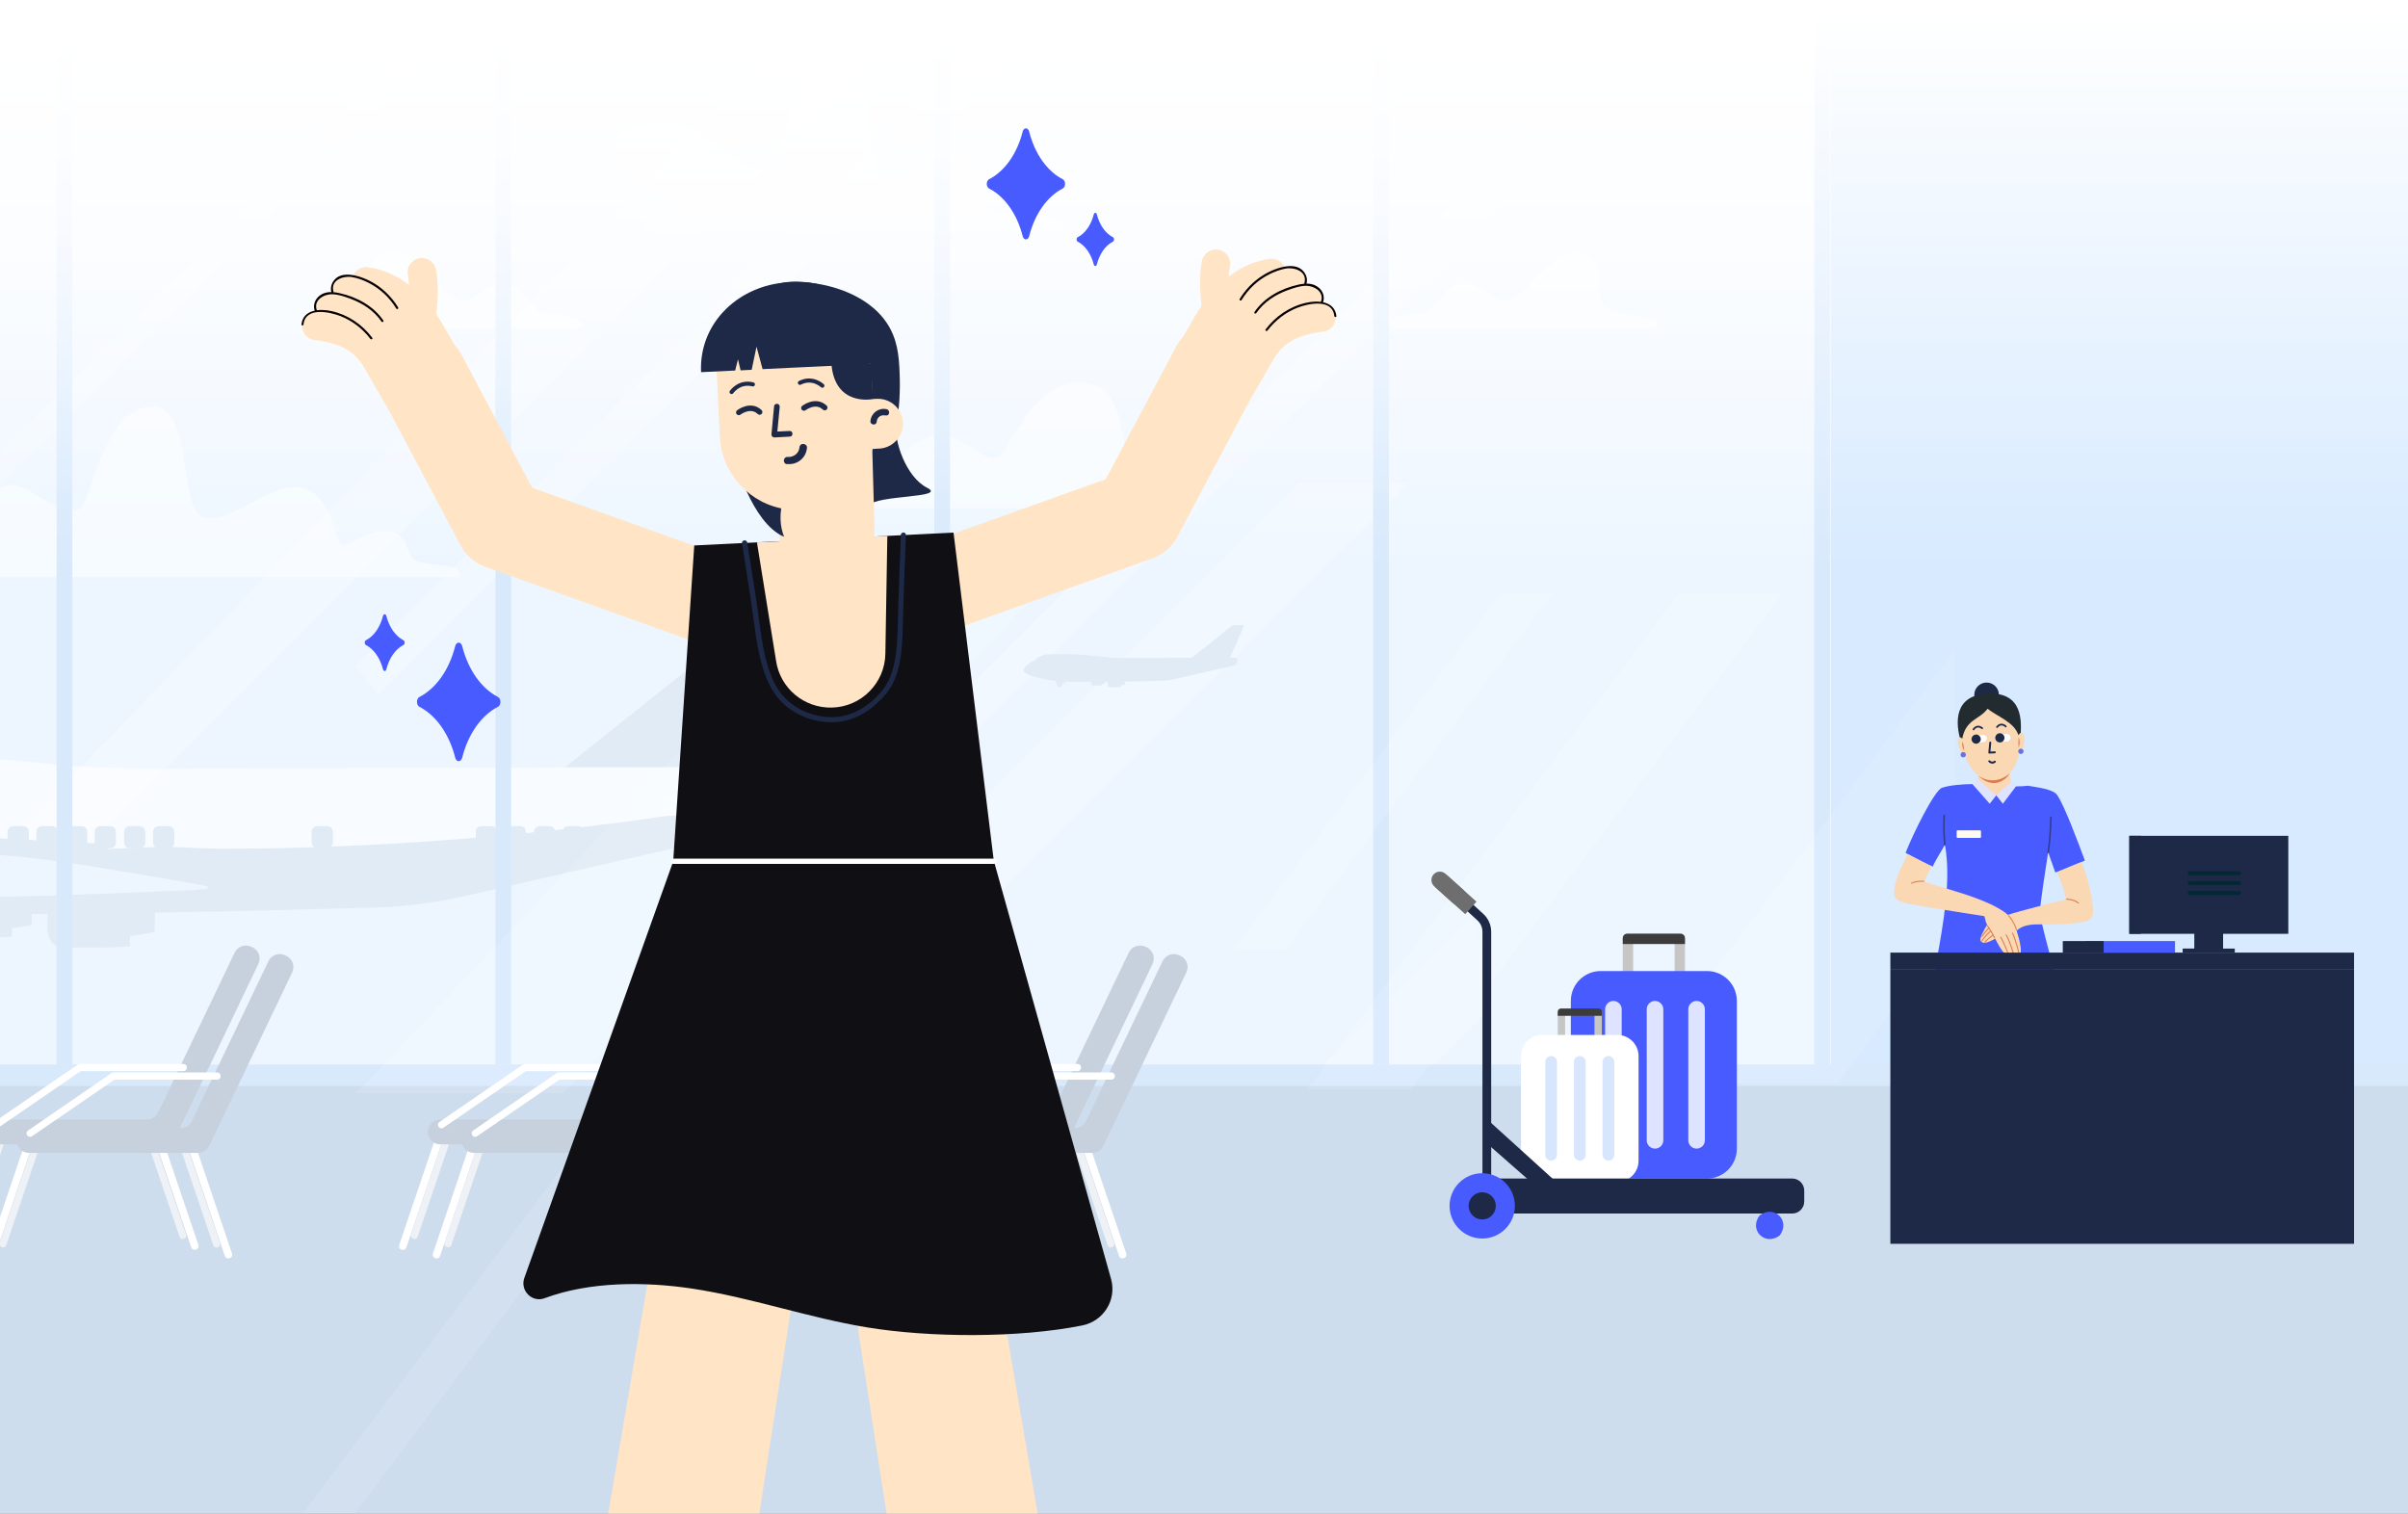 <svg width="342" height="215" viewBox="0 0 342 215" fill="none" xmlns="http://www.w3.org/2000/svg">
<rect x="0" y="0" width="342" height="215" fill="#333333" stroke="none"/>
<g clip-path="url(#clip0_3251_24150)">
<rect width="342" height="225" fill="white"/>
<mask id="mask0_3251_24150" style="mask-type:luminance" maskUnits="userSpaceOnUse" x="-13" y="2" width="368" height="225">
<path d="M354.719 2.18H-12.721V226.78H354.719V2.18Z" fill="white"/>
</mask>
<g mask="url(#mask0_3251_24150)">
<g opacity="0.3">
<mask id="mask1_3251_24150" style="mask-type:luminance" maskUnits="userSpaceOnUse" x="-16" y="-13" width="377" height="505">
<path d="M360.229 -12.34H-15.721V491.08H360.229V-12.34Z" fill="white"/>
</mask>
<g mask="url(#mask1_3251_24150)">
<path d="M354.719 -12.34H-15.721V152.34H354.719V-12.34Z" fill="#C4E0FF"/>
<path d="M354.719 -12.34H260.039V152.34H354.719V-12.34Z" fill="#78B8FF"/>
<g opacity="0.2">
<path d="M144.599 -11.96L-16.441 149.08V137.93L127.909 -11.52L144.599 -11.96Z" fill="white"/>
<path d="M211.939 142.95L174.279 180.61H158.679L208.929 130.36C210.379 134.39 211.399 138.6 211.939 142.95Z" fill="white"/>
<path d="M200.299 68.44L110.739 158C107.899 157.78 105.029 157.78 102.149 158C100.189 158.16 98.209 158.23 96.209 158.23C95.779 158.23 95.349 158.23 94.919 158.22L184.699 68.44H200.299Z" fill="white"/>
<path d="M163.869 -11.52L53.749 98.6C52.599 97.29 51.519 95.94 50.489 94.56L156.569 -11.52H163.869Z" fill="white"/>
<path d="M219.789 22.69L132.529 109.95H125.229L216.359 18.81C217.559 20.06 218.699 21.35 219.789 22.68V22.69Z" fill="white"/>
<path d="M75.579 -6.63L-52.311 121.26C-53.151 120.54 -53.981 119.82 -54.801 119.09L70.909 -6.62H75.569L75.579 -6.63Z" fill="white"/>
</g>
<g opacity="0.5">
<path d="M149.049 33.03H93.599C90.069 33.03 91.079 30.89 93.599 30.89C96.119 30.89 98.139 30.26 96.999 28.87C95.869 27.48 86.409 26.6 86.789 21.94C87.169 17.28 95.109 16.14 99.389 19.04C103.669 21.94 106.569 24.58 109.219 23.83C111.869 23.07 110.859 16.65 113.879 12.87C116.899 9.09 122.699 9.85 123.209 15.89C123.709 21.94 124.339 25.34 126.359 25.47C128.379 25.6 133.759 20.19 137.319 21.79C141.389 23.62 138.739 27.29 139.749 29.09C140.839 31.05 148.369 30.42 150.139 31.26C151.899 32.1 151.649 33.02 149.049 33.02V33.03Z" fill="white"/>
<path d="M45.039 46.7H81.589C83.859 46.7 82.679 44.77 78.729 44.68C74.779 44.6 75.789 41.74 72.679 40.56C69.569 39.38 67.599 42.87 65.789 42.74C62.339 42.5 59.069 34.76 54.869 35.85C50.669 36.94 53.439 42.19 51.509 43.62C50.289 44.52 46.299 45.06 45.419 45.15C43.609 45.34 43.399 46.68 45.039 46.68V46.7Z" fill="white"/>
<path d="M234.409 46.7H197.859C195.589 46.7 196.769 44.77 200.719 44.68C204.669 44.6 203.659 41.74 206.769 40.56C209.879 39.38 211.849 42.87 213.659 42.74C217.109 42.5 220.379 34.76 224.579 35.85C228.779 36.94 226.009 42.19 227.939 43.62C229.159 44.52 233.149 45.06 234.029 45.15C235.839 45.34 236.049 46.68 234.409 46.68V46.7Z" fill="white"/>
<path d="M166.569 72.22H122.059C118.029 72.22 120.839 70.25 123.699 69.74C127.229 69.11 126.949 63.72 131.509 62.24C136.169 60.73 138.949 65.08 141.209 65.08C143.469 65.08 145.749 54.37 153.429 54.37C161.109 54.37 158.889 66.64 160.989 68.61C163.049 70.54 165.379 70.31 166.559 70.69C167.739 71.07 168.159 72.22 166.559 72.22H166.569Z" fill="white"/>
<path d="M64.859 81.95H-5.111C-12.441 81.95 -9.851 78.97 -5.111 79.28C-0.371 79.59 -4.271 71.87 0.159 69.27C3.399 67.37 7.549 73.39 11.079 72.4C12.989 71.87 14.349 58.62 21.109 57.77C27.869 56.91 24.979 72.75 29.109 73.55C33.159 74.34 38.679 68.16 43.029 69.31C47.379 70.46 47.499 76.99 48.529 77.39C49.559 77.79 52.139 75.1 55.119 75.44C58.099 75.78 57.809 79.16 59.129 79.68C60.449 80.2 63.599 80.31 64.399 80.6C65.199 80.89 65.779 81.96 64.859 81.96V81.95Z" fill="white"/>
</g>
<path d="M175.729 94C175.729 94 175.729 93.94 175.739 93.91C175.799 93.59 175.649 93.42 175.299 93.41H174.709L176.719 88.8H175.069L169.269 93.43H168.449L159.279 93.46L157.819 93.4C154.649 93.08 152.629 92.91 151.769 92.91C150.949 92.91 150.029 92.92 148.989 92.94C148.399 92.94 147.899 93.09 147.479 93.38C147.319 93.49 147.179 93.62 147.039 93.77C146.909 93.83 146.789 93.89 146.679 93.94C146.019 94.27 145.609 94.6 145.459 94.93C145.409 95.02 145.379 95.11 145.379 95.2C145.359 95.66 146.509 96.11 148.829 96.55C148.969 96.57 149.119 96.6 149.269 96.63C149.489 96.66 149.729 96.69 149.989 96.72V97.1H150.149C150.149 97.1 150.129 97.17 150.129 97.21C150.129 97.32 150.169 97.41 150.239 97.49C150.309 97.56 150.399 97.6 150.509 97.6C150.599 97.6 150.689 97.56 150.769 97.49C150.829 97.41 150.869 97.32 150.869 97.21C150.869 97.17 150.869 97.14 150.859 97.1H151.239V96.82C151.299 96.82 151.369 96.82 151.439 96.83C151.619 96.83 151.799 96.84 151.989 96.84H152.279C153.169 96.84 154.059 96.85 154.949 96.85V97.01C154.949 97.11 154.979 97.2 155.039 97.28C155.099 97.36 155.199 97.39 155.359 97.38H155.979C156.119 97.38 156.289 97.38 156.469 97.37V97.17C156.519 97.17 156.569 97.17 156.609 97.16C156.649 97.16 156.679 97.15 156.719 97.15C156.789 97.13 156.859 97.11 156.929 97.11V96.85H157.289V97.16C157.289 97.29 157.319 97.4 157.389 97.5C157.459 97.59 157.599 97.63 157.799 97.62H158.579C158.759 97.62 158.969 97.62 159.199 97.6V97.36C159.259 97.36 159.309 97.35 159.359 97.34C159.399 97.33 159.449 97.32 159.489 97.32C159.599 97.3 159.689 97.28 159.769 97.27V96.82C161.359 96.8 162.939 96.76 164.519 96.71C165.359 96.71 166.199 96.61 167.059 96.41L175.229 94.54C175.499 94.48 175.669 94.3 175.729 94.03V94Z" fill="#9ABCDE"/>
<path d="M115.839 80.57L80.229 108.99L110.019 108.96H113.669L125.939 80.57H115.839ZM-66.261 119.78C-66.411 122.6 -59.351 125.37 -45.061 128.11C-44.201 128.24 -43.321 128.4 -42.411 128.57C-38.811 129.08 -34.401 129.47 -29.171 129.74C-28.051 129.8 -26.931 129.83 -25.801 129.83H-24.061C0.919 130.02 25.979 129.73 51.129 128.95C56.249 128.95 61.439 128.34 66.709 127.12L116.809 115.65C118.459 115.25 119.499 114.21 119.919 112.54C117.539 112.81 114.959 113.14 112.159 113.54L111.869 114.42C105.939 114.99 100.019 115.5 94.119 115.96C92.479 116.21 90.769 116.45 88.979 116.7C69.119 119.27 49.859 120.55 31.199 120.55C30.379 120.55 27.819 120.45 23.519 120.26C20.779 120.35 18.029 120.46 15.269 120.57C15.099 120.28 15.329 120.07 15.949 119.91C11.709 119.68 6.589 119.42 0.599 119.11C-6.741 118.71 -13.461 118.41 -19.541 118.2C-28.821 117.84 -36.641 117.66 -42.991 117.66C-44.911 117.66 -50.421 117.76 -59.511 117.97C-61.831 118.05 -63.931 118.1 -65.821 118.14C-66.111 118.67 -66.261 119.21 -66.281 119.77L-66.261 119.78Z" fill="#9ABCDE"/>
<path opacity="0.62" d="M-49.511 112.13C-49.021 111.83 -48.771 111.24 -48.771 110.36C-48.771 109.48 -49.301 108.93 -50.371 108.82C-50.901 108.74 -51.901 108.7 -53.371 108.68C-50.801 106.93 -47.711 106.03 -44.101 105.97C-37.751 105.86 -32.071 105.81 -27.071 105.83C-21.821 105.87 -9.451 106.86 10.049 108.8L18.949 109.2L75.219 109.06L80.209 109L109.999 108.97H113.649L117.269 108.91C119.399 109.01 120.299 110.03 119.979 111.99C119.939 112.18 119.909 112.36 119.889 112.53C117.509 112.8 114.929 113.13 112.129 113.53L111.839 114.41C105.909 114.98 99.989 115.49 94.089 115.95C92.449 116.2 90.739 116.44 88.949 116.69C69.089 119.26 49.829 120.54 31.169 120.54C30.349 120.54 27.789 120.44 23.489 120.25C20.749 120.34 17.999 120.45 15.239 120.56C15.069 120.27 15.299 120.06 15.919 119.9C11.679 119.67 6.559 119.41 0.569 119.1C-6.771 118.7 -13.491 118.4 -19.571 118.19C-28.851 117.83 -36.671 117.65 -43.021 117.65C-44.941 117.65 -50.451 117.75 -59.541 117.96C-61.861 118.04 -63.961 118.09 -65.851 118.13C-64.921 116.13 -62.431 114.13 -58.371 112.11C-57.021 112.17 -55.291 112.24 -53.181 112.34C-51.051 112.38 -49.841 112.3 -49.561 112.11L-49.511 112.13Z" fill="white"/>
<path d="M18.459 126.79C17.249 126.85 16.069 126.9 14.909 126.93H14.689C11.909 127.05 9.389 127.15 7.109 127.21H6.799C6.769 128.41 6.759 129.37 6.759 130.11C6.729 131.06 6.719 131.6 6.719 131.72C6.719 132.52 6.939 133.22 7.379 133.84C7.819 134.42 8.649 134.67 9.859 134.58H12.479C13.249 134.58 13.969 134.58 14.649 134.58C15.739 134.58 17.009 134.53 18.459 134.44V132.97C18.809 132.91 19.139 132.86 19.439 132.83C19.709 132.77 19.969 132.72 20.239 132.69C20.889 132.6 21.469 132.49 21.969 132.37L22.009 129.15C21.059 128.9 19.879 128.57 18.459 128.14V126.8M-1.311 127.39H-1.841C-4.851 127.39 -6.771 127.3 -7.601 127.11C-7.631 128.06 -7.641 128.84 -7.641 129.46C-7.641 130.29 -7.641 130.75 -7.641 130.84V130.89C-7.641 131.5 -7.461 132.06 -7.111 132.55C-6.751 133.01 -6.111 133.21 -5.161 133.15H-3.031C-2.441 133.15 -1.881 133.15 -1.351 133.15C-0.461 133.15 0.559 133.12 1.709 133.06V131.82C2.009 131.79 2.289 131.76 2.549 131.73C2.759 131.7 2.959 131.67 3.169 131.64C3.639 131.55 4.089 131.47 4.499 131.41L4.539 128.79C3.799 128.61 2.859 128.35 1.699 128.01V127.37C0.609 127.37 -0.401 127.39 -1.311 127.42V127.39Z" fill="#9ABCDE"/>
<path d="M27.729 125.55C31.219 126.1 29.919 126.44 23.829 126.56C21.969 126.65 20.179 126.73 18.469 126.79C17.259 126.85 16.079 126.9 14.919 126.93H14.699C11.919 127.05 9.399 127.15 7.119 127.21H6.809C5.009 127.27 3.379 127.32 1.929 127.35H1.709C0.619 127.35 -0.391 127.37 -1.301 127.4H-1.831C-4.841 127.4 -6.761 127.31 -7.591 127.12H-7.631C-9.911 126.63 -11.041 125.88 -11.041 124.86C-11.041 123.97 -10.541 123.22 -9.531 122.6C-9.211 122.39 -8.821 122.2 -8.381 122.05C-6.751 121.44 -4.461 121.21 -1.511 121.36C1.469 121.51 5.139 121.9 9.479 122.51C13.559 123.12 19.099 124.04 26.099 125.27C26.629 125.36 27.179 125.45 27.739 125.55H27.729Z" fill="#C4E0FF"/>
<path d="M99.939 115.14C99.699 115.14 99.479 115.16 99.279 115.19C96.709 115.22 95.139 115.14 94.579 114.96C93.989 114.78 93.809 114.39 94.049 113.81C94.169 113.53 94.389 113.33 94.709 113.21C95.089 113.03 95.639 112.96 96.349 113.03C97.029 113.09 97.999 113.15 99.279 113.21C100.399 113.24 101.759 113.3 103.359 113.39C104.509 113.42 105.589 113.47 106.599 113.53C108.609 113.62 110.379 113.68 111.919 113.71C112.299 113.74 112.639 113.76 112.939 113.76C114.569 113.85 115.419 114.01 115.509 114.22C115.659 114.5 114.489 114.68 112.009 114.77C109.529 114.83 107.739 114.89 106.649 114.95C104.259 115.04 102.019 115.1 99.959 115.13L99.939 115.14Z" fill="#E6FDFF"/>
<path d="M99.669 115.83C99.989 116.05 100.689 116.12 101.749 116.06C102.809 116.03 103.759 115.98 104.589 115.92L105.829 115.83C106.359 115.71 106.629 115.42 106.629 114.96C104.239 115.05 101.999 115.11 99.939 115.14C99.699 115.14 99.479 115.16 99.279 115.19C99.309 115.47 99.439 115.68 99.679 115.83M99.269 113.21C100.389 113.24 101.749 113.3 103.349 113.39C104.499 113.42 105.579 113.47 106.589 113.53L106.629 113.12C106.629 112.6 106.359 112.28 105.829 112.15L104.589 112.1C103.759 112.04 102.819 111.98 101.749 111.92C100.689 111.89 99.989 111.97 99.669 112.15C99.349 112.37 99.209 112.72 99.269 113.21Z" fill="#9ABCDE"/>
<path d="M-44.351 115.56V120.95H-40.631V115.56H-44.351ZM18.549 117.35C17.929 117.35 17.619 117.66 17.619 118.27V119.56C17.619 120.17 17.929 120.48 18.549 120.48H19.749C20.339 120.48 20.639 120.17 20.639 119.56V118.27C20.639 117.66 20.339 117.35 19.749 117.35H18.549ZM14.339 117.35C13.749 117.35 13.449 117.66 13.449 118.27V119.56C13.449 120.17 13.749 120.48 14.339 120.48H15.579C16.169 120.48 16.469 120.17 16.469 119.56V118.27C16.469 117.66 16.169 117.35 15.579 117.35H14.339ZM6.099 117.35C5.479 117.35 5.169 117.66 5.169 118.27V119.56C5.169 120.17 5.479 120.48 6.099 120.48H7.299C7.889 120.48 8.189 120.17 8.189 119.56V118.27C8.189 117.66 7.889 117.35 7.299 117.35H6.099ZM10.259 117.35C9.669 117.35 9.369 117.66 9.369 118.27V119.56C9.369 120.17 9.669 120.48 10.259 120.48H11.499C12.089 120.48 12.389 120.17 12.389 119.56V118.27C12.389 117.66 12.089 117.35 11.499 117.35H10.259ZM-2.191 117.35C-2.781 117.35 -3.081 117.66 -3.081 118.27V119.56C-3.081 120.17 -2.781 120.48 -2.191 120.48H-0.951C-0.361 120.48 -0.061 120.17 -0.061 119.56V118.27C-0.061 117.66 -0.361 117.35 -0.951 117.35H-2.191ZM1.969 117.35C1.379 117.35 1.079 117.66 1.079 118.27V119.56C1.079 120.17 1.379 120.48 1.969 120.48H3.209C3.799 120.48 4.099 120.17 4.099 119.56V118.27C4.099 117.66 3.799 117.35 3.209 117.35H1.969ZM-6.271 117.35C-6.861 117.35 -7.161 117.66 -7.161 118.27V119.56C-7.161 120.17 -6.861 120.48 -6.271 120.48H-5.031C-4.441 120.48 -4.141 120.17 -4.141 119.56V118.27C-4.141 117.66 -4.441 117.35 -5.031 117.35H-6.271ZM46.389 117.35H45.149C44.559 117.35 44.259 117.66 44.259 118.27V119.56C44.259 120.17 44.559 120.48 45.149 120.48H46.389C46.979 120.48 47.279 120.17 47.279 119.56V118.27C47.279 117.66 46.979 117.35 46.389 117.35ZM23.829 117.35H22.629C22.039 117.35 21.739 117.66 21.739 118.27V119.56C21.739 120.17 22.039 120.48 22.629 120.48H23.829C24.449 120.48 24.759 120.17 24.759 119.56V118.27C24.759 117.66 24.449 117.35 23.829 117.35ZM80.829 117.35C80.209 117.35 79.899 117.66 79.899 118.27V119.56C79.899 120.17 80.209 120.48 80.829 120.48H82.029C82.619 120.48 82.919 120.17 82.919 119.56V118.27C82.919 117.66 82.619 117.35 82.029 117.35H80.829ZM75.819 119.56C75.819 120.17 76.119 120.48 76.709 120.48H77.949C78.539 120.48 78.839 120.17 78.839 119.56V118.27C78.839 117.66 78.539 117.35 77.949 117.35H76.709C76.119 117.35 75.819 117.66 75.819 118.27V119.56ZM68.459 117.35C67.869 117.35 67.569 117.66 67.569 118.27V119.56C67.569 120.17 67.869 120.48 68.459 120.48H69.699C70.289 120.48 70.589 120.17 70.589 119.56V118.27C70.589 117.66 70.289 117.35 69.699 117.35H68.459ZM71.659 118.27V119.56C71.659 120.17 71.959 120.48 72.549 120.48H73.789C74.379 120.48 74.679 120.17 74.679 119.56V118.27C74.679 117.66 74.379 117.35 73.789 117.35H72.549C71.959 117.35 71.659 117.66 71.659 118.27Z" fill="#9ABCDE"/>
<path d="M354.719 151.2H-15.721V491.07H354.719V151.2Z" fill="#7BB5F6"/>
<path opacity="0.5" d="M389.509 154.26H-15.721V491.66H389.509V154.26Z" fill="#3F648E"/>
<path d="M10.269 -11.52H8.039V151.21H10.269V-11.52Z" fill="#7BB5F6"/>
<path d="M72.599 -11.52H70.369V151.21H72.599V-11.52Z" fill="#7BB5F6"/>
<path d="M134.929 -11.52H132.699V151.21H134.929V-11.52Z" fill="#7BB5F6"/>
<path d="M197.259 -11.52H195.029V151.21H197.259V-11.52Z" fill="#7BB5F6"/>
<path d="M259.899 -10.9H257.669V151.83H259.899V-10.9Z" fill="#7BB5F6"/>
<g opacity="0.1">
<path d="M146.869 84.74L80.079 155.27H50.629L117.419 84.74H146.869Z" fill="white"/>
<path d="M277.589 92.35V131.67L260.969 153.85H231.519L277.589 92.35Z" fill="white"/>
<path d="M253.209 84.22L200.379 154.75H185.649L238.489 84.22H253.209Z" fill="white"/>
<path d="M95.889 154.28L43.049 224.81H35.689L88.529 154.28H95.889Z" fill="white"/>
<path d="M220.509 84.22L182.669 134.73H175.299L213.149 84.22H220.509Z" fill="white"/>
</g>
<path d="M153.082 175.955L153.148 175.933C153.383 175.853 153.51 175.597 153.43 175.362L148.739 161.494C148.659 161.259 148.404 161.132 148.168 161.212L148.102 161.234C147.866 161.314 147.74 161.569 147.82 161.805L152.511 175.673C152.591 175.908 152.846 176.035 153.082 175.955Z" fill="white"/>
<path d="M127.474 161.226L127.408 161.204C127.172 161.124 126.917 161.25 126.837 161.486L122.146 175.354C122.066 175.589 122.193 175.844 122.428 175.924L122.494 175.946C122.73 176.026 122.985 175.9 123.065 175.664L127.756 161.796C127.836 161.561 127.709 161.306 127.474 161.226Z" fill="white"/>
<g opacity="0.3">
<path d="M153.082 175.955L153.148 175.933C153.383 175.853 153.51 175.597 153.43 175.362L148.739 161.494C148.659 161.259 148.404 161.132 148.168 161.212L148.102 161.234C147.866 161.314 147.74 161.569 147.82 161.805L152.511 175.673C152.591 175.908 152.846 176.035 153.082 175.955Z" fill="#3F648E"/>
<path d="M127.474 161.226L127.408 161.204C127.172 161.124 126.917 161.25 126.837 161.486L122.146 175.354C122.066 175.589 122.193 175.844 122.428 175.924L122.494 175.946C122.73 176.026 122.985 175.9 123.065 175.664L127.756 161.796C127.836 161.561 127.709 161.306 127.474 161.226Z" fill="#3F648E"/>
</g>
<path d="M154.775 177.492L154.86 177.463C155.116 177.376 155.254 177.098 155.167 176.842L149.957 161.439C149.87 161.183 149.592 161.046 149.336 161.132L149.25 161.161C148.994 161.248 148.856 161.526 148.943 161.782L154.154 177.185C154.24 177.441 154.519 177.579 154.775 177.492Z" fill="white"/>
<path d="M126.383 161.19L126.298 161.161C126.042 161.074 125.764 161.212 125.677 161.468L120.464 176.87C120.377 177.126 120.514 177.404 120.771 177.491L120.856 177.52C121.112 177.607 121.39 177.469 121.477 177.213L126.69 161.811C126.777 161.555 126.64 161.277 126.383 161.19Z" fill="white"/>
<path d="M162.579 134.44L162.759 134.51C163.709 134.89 164.139 135.99 163.699 136.91L151.919 161.54C151.629 162.15 151.009 162.55 150.319 162.55H126.299C125.319 162.55 124.529 161.76 124.529 160.78C124.529 159.8 125.319 159.01 126.299 159.01H147.859C148.539 159.01 149.159 158.62 149.449 158.01L160.319 135.31C160.719 134.47 161.709 134.09 162.569 134.43L162.579 134.44Z" fill="#3F648E"/>
<path d="M153.029 152.14H138.609C138.509 152.14 138.409 152.17 138.329 152.23L126.749 160.18C126.669 160.24 126.569 160.27 126.469 160.27C125.979 160.27 125.779 159.64 126.189 159.36L138.049 151.21C138.129 151.15 138.229 151.12 138.329 151.12H153.039C153.319 151.12 153.539 151.34 153.539 151.62V151.65C153.539 151.93 153.319 152.15 153.039 152.15L153.029 152.14Z" fill="white"/>
<path d="M157.89 177.163L157.956 177.141C158.191 177.061 158.318 176.806 158.238 176.571L153.547 162.703C153.467 162.467 153.212 162.341 152.976 162.421L152.91 162.443C152.675 162.523 152.548 162.778 152.628 163.013L157.319 176.881C157.399 177.117 157.654 177.243 157.89 177.163Z" fill="white"/>
<path d="M132.21 162.409L132.286 162.434C132.523 162.514 132.648 162.768 132.568 163.005L127.873 176.882C127.793 177.119 127.54 177.244 127.303 177.164L127.227 177.139C126.99 177.058 126.865 176.805 126.945 176.568L131.64 162.691C131.72 162.454 131.973 162.328 132.21 162.409Z" fill="white"/>
<g opacity="0.3">
<path d="M157.89 177.163L157.956 177.141C158.191 177.061 158.318 176.806 158.238 176.571L153.547 162.703C153.467 162.467 153.212 162.341 152.976 162.421L152.91 162.443C152.675 162.523 152.548 162.778 152.628 163.013L157.319 176.881C157.399 177.117 157.654 177.243 157.89 177.163Z" fill="#3F648E"/>
<path d="M132.21 162.409L132.286 162.434C132.523 162.514 132.648 162.768 132.568 163.005L127.873 176.882C127.793 177.119 127.54 177.244 127.303 177.164L127.227 177.139C126.99 177.058 126.865 176.805 126.945 176.568L131.64 162.691C131.72 162.454 131.973 162.328 132.21 162.409Z" fill="#3F648E"/>
</g>
<path d="M159.568 178.717L159.653 178.688C159.909 178.602 160.047 178.324 159.96 178.067L154.755 162.663C154.669 162.407 154.39 162.269 154.134 162.356L154.049 162.384C153.792 162.471 153.655 162.749 153.741 163.005L158.947 178.41C159.033 178.666 159.311 178.804 159.568 178.717Z" fill="white"/>
<path d="M131.166 162.386L131.08 162.357C130.824 162.27 130.546 162.408 130.459 162.664L125.254 178.069C125.168 178.325 125.305 178.603 125.562 178.69L125.647 178.718C125.903 178.805 126.181 178.667 126.268 178.411L131.473 163.007C131.56 162.75 131.422 162.472 131.166 162.386Z" fill="white"/>
<path d="M167.379 135.65L167.559 135.72C168.509 136.1 168.939 137.2 168.499 138.12L156.719 162.75C156.429 163.36 155.809 163.76 155.119 163.76H131.099C130.119 163.76 129.329 162.97 129.329 161.99C129.329 161.01 130.119 160.22 131.099 160.22H152.659C153.339 160.22 153.959 159.83 154.249 159.22L165.119 136.52C165.519 135.68 166.509 135.3 167.369 135.64L167.379 135.65Z" fill="#3F648E"/>
<path d="M157.829 153.35H143.409C143.309 153.35 143.209 153.38 143.129 153.44L131.549 161.39C131.469 161.45 131.369 161.48 131.269 161.48C130.779 161.48 130.579 160.85 130.989 160.57L142.849 152.42C142.929 152.36 143.029 152.33 143.129 152.33H157.839C158.119 152.33 158.339 152.55 158.339 152.83V152.86C158.339 153.14 158.119 153.36 157.839 153.36L157.829 153.35Z" fill="white"/>
<path d="M89.308 175.957L89.375 175.934C89.61 175.855 89.736 175.599 89.657 175.364L84.965 161.496C84.886 161.261 84.63 161.134 84.395 161.214L84.329 161.236C84.093 161.316 83.967 161.571 84.046 161.807L88.738 175.675C88.817 175.91 89.073 176.037 89.308 175.957Z" fill="white"/>
<path d="M63.717 161.231L63.651 161.209C63.415 161.129 63.16 161.255 63.08 161.491L58.389 175.359C58.309 175.594 58.435 175.85 58.671 175.929L58.737 175.952C58.972 176.031 59.228 175.905 59.308 175.67L63.999 161.802C64.079 161.566 63.952 161.311 63.717 161.231Z" fill="white"/>
<g opacity="0.3">
<path d="M89.308 175.957L89.375 175.934C89.61 175.855 89.736 175.599 89.657 175.364L84.965 161.496C84.886 161.261 84.63 161.134 84.395 161.214L84.329 161.236C84.093 161.316 83.967 161.571 84.046 161.807L88.738 175.675C88.817 175.91 89.073 176.037 89.308 175.957Z" fill="#3F648E"/>
<path d="M63.717 161.231L63.651 161.209C63.415 161.129 63.16 161.255 63.08 161.491L58.389 175.359C58.309 175.594 58.435 175.85 58.671 175.929L58.737 175.952C58.972 176.031 59.228 175.905 59.308 175.67L63.999 161.802C64.079 161.566 63.952 161.311 63.717 161.231Z" fill="#3F648E"/>
</g>
<path d="M91.011 177.494L91.097 177.465C91.353 177.378 91.491 177.1 91.404 176.844L86.193 161.441C86.107 161.185 85.829 161.048 85.572 161.134L85.487 161.163C85.231 161.25 85.093 161.528 85.18 161.784L90.39 177.187C90.477 177.443 90.755 177.581 91.011 177.494Z" fill="white"/>
<path d="M62.609 161.187L62.524 161.158C62.268 161.072 61.99 161.209 61.903 161.466L56.693 176.868C56.606 177.125 56.743 177.403 57 177.489L57.085 177.518C57.341 177.605 57.62 177.467 57.706 177.211L62.917 161.808C63.003 161.552 62.866 161.274 62.609 161.187Z" fill="white"/>
<path d="M98.809 134.44L98.989 134.51C99.939 134.89 100.369 135.99 99.929 136.91L88.149 161.54C87.859 162.15 87.239 162.55 86.549 162.55H62.529C61.549 162.55 60.759 161.76 60.759 160.78C60.759 159.8 61.549 159.01 62.529 159.01H84.089C84.769 159.01 85.389 158.62 85.679 158.01L96.549 135.31C96.949 134.47 97.939 134.09 98.799 134.43L98.809 134.44Z" fill="#3F648E"/>
<path d="M89.259 152.14H74.839C74.739 152.14 74.639 152.17 74.559 152.23L62.979 160.18C62.899 160.24 62.799 160.27 62.699 160.27C62.209 160.27 62.009 159.64 62.419 159.36L74.279 151.21C74.359 151.15 74.459 151.12 74.559 151.12H89.269C89.549 151.12 89.769 151.34 89.769 151.62V151.65C89.769 151.93 89.549 152.15 89.269 152.15L89.259 152.14Z" fill="white"/>
<path d="M94.117 177.159L94.183 177.136C94.419 177.057 94.545 176.801 94.465 176.566L89.774 162.698C89.694 162.462 89.439 162.336 89.204 162.416L89.137 162.438C88.902 162.518 88.775 162.773 88.855 163.009L93.546 176.877C93.626 177.112 93.882 177.238 94.117 177.159Z" fill="white"/>
<path d="M68.49 162.433L68.423 162.411C68.188 162.331 67.933 162.457 67.853 162.693L63.162 176.561C63.082 176.796 63.208 177.051 63.444 177.131L63.51 177.153C63.745 177.233 64.001 177.107 64.08 176.871L68.772 163.003C68.851 162.768 68.725 162.513 68.49 162.433Z" fill="white"/>
<g opacity="0.3">
<path d="M94.117 177.159L94.183 177.136C94.419 177.057 94.545 176.801 94.465 176.566L89.774 162.698C89.694 162.462 89.439 162.336 89.204 162.416L89.137 162.438C88.902 162.518 88.775 162.773 88.855 163.009L93.546 176.877C93.626 177.112 93.882 177.238 94.117 177.159Z" fill="#3F648E"/>
<path d="M68.49 162.433L68.423 162.411C68.188 162.331 67.933 162.457 67.853 162.693L63.162 176.561C63.082 176.796 63.208 177.051 63.444 177.131L63.51 177.153C63.745 177.233 64.001 177.107 64.08 176.871L68.772 163.003C68.851 162.768 68.725 162.513 68.49 162.433Z" fill="#3F648E"/>
</g>
<path d="M95.781 178.724L95.866 178.696C96.123 178.609 96.26 178.331 96.174 178.074L90.966 162.671C90.879 162.415 90.601 162.277 90.345 162.364L90.259 162.393C90.003 162.479 89.865 162.757 89.952 163.014L95.16 178.417C95.246 178.673 95.525 178.811 95.781 178.724Z" fill="white"/>
<path d="M67.391 162.392L67.306 162.363C67.05 162.277 66.772 162.414 66.685 162.671L61.48 178.075C61.393 178.331 61.531 178.609 61.787 178.696L61.873 178.725C62.129 178.811 62.407 178.674 62.494 178.417L67.699 163.013C67.785 162.757 67.648 162.479 67.391 162.392Z" fill="white"/>
<path d="M103.599 135.65L103.779 135.72C104.729 136.1 105.159 137.2 104.719 138.12L92.939 162.75C92.649 163.36 92.029 163.76 91.339 163.76H67.319C66.339 163.76 65.549 162.97 65.549 161.99C65.549 161.01 66.339 160.22 67.319 160.22H88.879C89.559 160.22 90.179 159.83 90.469 159.22L101.339 136.52C101.739 135.68 102.729 135.3 103.589 135.64L103.599 135.65Z" fill="#3F648E"/>
<path d="M94.049 153.35H79.629C79.529 153.35 79.429 153.38 79.349 153.44L67.769 161.39C67.689 161.45 67.589 161.48 67.489 161.48C66.999 161.48 66.799 160.85 67.209 160.57L79.069 152.42C79.149 152.36 79.249 152.33 79.349 152.33H94.059C94.339 152.33 94.559 152.55 94.559 152.83V152.86C94.559 153.14 94.339 153.36 94.059 153.36L94.049 153.35Z" fill="white"/>
<path d="M26.084 175.955L26.15 175.933C26.386 175.853 26.512 175.597 26.432 175.362L21.741 161.494C21.661 161.259 21.406 161.132 21.171 161.212L21.104 161.234C20.869 161.314 20.742 161.569 20.822 161.805L25.514 175.673C25.593 175.908 25.849 176.035 26.084 175.955Z" fill="white"/>
<path d="M0.907 161.373L-0.011 161.062L-4.991 175.783L-4.072 176.094L0.907 161.373Z" fill="white"/>
<g opacity="0.3">
<path d="M26.084 175.955L26.15 175.933C26.386 175.853 26.512 175.597 26.432 175.362L21.741 161.494C21.661 161.259 21.406 161.132 21.171 161.212L21.104 161.234C20.869 161.314 20.742 161.569 20.822 161.805L25.514 175.673C25.593 175.908 25.849 176.035 26.084 175.955Z" fill="#3F648E"/>
<path d="M0.907 161.373L-0.011 161.062L-4.991 175.783L-4.072 176.094L0.907 161.373Z" fill="#3F648E"/>
</g>
<path d="M27.787 177.502L27.872 177.473C28.129 177.386 28.266 177.108 28.18 176.852L22.969 161.449C22.882 161.193 22.604 161.056 22.348 161.142L22.263 161.171C22.006 161.258 21.869 161.536 21.956 161.792L27.166 177.195C27.253 177.451 27.531 177.589 27.787 177.502Z" fill="white"/>
<path d="M35.579 134.44L35.759 134.51C36.709 134.89 37.139 135.99 36.699 136.91L24.919 161.54C24.629 162.15 24.009 162.55 23.319 162.55H-0.691C-1.671 162.55 -2.461 161.76 -2.461 160.78C-2.461 159.8 -1.671 159.01 -0.691 159.01H20.869C21.549 159.01 22.169 158.62 22.459 158.01L33.329 135.31C33.729 134.47 34.719 134.09 35.579 134.43V134.44Z" fill="#3F648E"/>
<path d="M26.029 152.14H11.609C11.509 152.14 11.409 152.17 11.329 152.23L-0.251 160.18C-0.331 160.24 -0.431 160.27 -0.531 160.27C-1.021 160.27 -1.221 159.64 -0.811 159.36L11.049 151.21C11.129 151.15 11.229 151.12 11.329 151.12H26.039C26.319 151.12 26.539 151.34 26.539 151.62V151.65C26.539 151.93 26.319 152.15 26.039 152.15L26.029 152.14Z" fill="white"/>
<path d="M30.883 177.166L30.949 177.144C31.184 177.064 31.311 176.809 31.231 176.574L26.54 162.706C26.46 162.47 26.204 162.344 25.969 162.423L25.903 162.446C25.667 162.526 25.541 162.781 25.621 163.016L30.312 176.884C30.392 177.12 30.647 177.246 30.883 177.166Z" fill="white"/>
<path d="M5.284 162.434L5.217 162.412C4.982 162.332 4.726 162.458 4.647 162.694L-0.045 176.562C-0.124 176.797 0.002 177.052 0.237 177.132L0.304 177.154C0.539 177.234 0.795 177.108 0.874 176.872L5.566 163.004C5.645 162.769 5.519 162.514 5.284 162.434Z" fill="white"/>
<g opacity="0.3">
<path d="M30.883 177.166L30.949 177.144C31.184 177.064 31.311 176.809 31.231 176.574L26.54 162.706C26.46 162.47 26.204 162.344 25.969 162.423L25.903 162.446C25.667 162.526 25.541 162.781 25.621 163.016L30.312 176.884C30.392 177.12 30.647 177.246 30.883 177.166Z" fill="#3F648E"/>
<path d="M5.284 162.434L5.217 162.412C4.982 162.332 4.726 162.458 4.647 162.694L-0.045 176.562C-0.124 176.797 0.002 177.052 0.237 177.132L0.304 177.154C0.539 177.234 0.795 177.108 0.874 176.872L5.566 163.004C5.645 162.769 5.519 162.514 5.284 162.434Z" fill="#3F648E"/>
</g>
<path d="M32.565 178.722L32.65 178.693C32.906 178.607 33.044 178.329 32.957 178.072L27.752 162.668C27.666 162.412 27.387 162.274 27.131 162.361L27.046 162.39C26.789 162.476 26.652 162.754 26.738 163.011L31.944 178.415C32.03 178.671 32.308 178.809 32.565 178.722Z" fill="white"/>
<path d="M4.159 162.391L4.073 162.362C3.817 162.275 3.539 162.413 3.452 162.669L-1.753 178.074C-1.839 178.33 -1.702 178.608 -1.445 178.695L-1.36 178.724C-1.104 178.81 -0.826 178.673 -0.739 178.416L4.466 163.012C4.553 162.755 4.415 162.477 4.159 162.391Z" fill="white"/>
<path d="M40.379 135.65L40.559 135.72C41.509 136.1 41.939 137.2 41.499 138.12L29.719 162.75C29.429 163.36 28.809 163.76 28.119 163.76H4.109C3.129 163.76 2.339 162.97 2.339 161.99C2.339 161.01 3.129 160.22 4.109 160.22H25.669C26.349 160.22 26.969 159.83 27.259 159.22L38.129 136.52C38.529 135.68 39.519 135.3 40.379 135.64V135.65Z" fill="#3F648E"/>
<path d="M30.829 153.35H16.409C16.309 153.35 16.209 153.38 16.129 153.44L4.549 161.39C4.469 161.45 4.369 161.48 4.269 161.48C3.779 161.48 3.579 160.85 3.989 160.57L15.849 152.42C15.929 152.36 16.029 152.33 16.129 152.33H30.839C31.119 152.33 31.339 152.55 31.339 152.83V152.86C31.339 153.14 31.119 153.36 30.839 153.36L30.829 153.35Z" fill="white"/>
<path d="M257.669 -12.86H-15.331V71.11H257.669V-12.86Z" fill="url(#paint0_linear_3251_24150)"/>
</g>
</g>
</g>
<path d="M344.07 1.16H-4.4V81.28H344.07V1.16Z" fill="url(#paint1_linear_3251_24150)"/>
<path d="M239.313 133.361H237.841V138.523H239.313V133.361Z" fill="#C6C6C5"/>
<path d="M231.947 133.361H230.475V138.523H231.947V133.361Z" fill="#C6C6C5"/>
<path d="M239.313 134.092H230.475V133.249C230.475 132.899 230.761 132.613 231.111 132.613H238.677C239.027 132.613 239.313 132.899 239.313 133.249V134.092Z" fill="#3C3C3B"/>
<path d="M242.432 137.927H227.349C225.002 137.927 223.101 139.828 223.101 142.175V163.152C223.101 165.499 225.002 167.4 227.349 167.4H242.432C244.778 167.4 246.68 165.499 246.68 163.152V142.175C246.68 139.828 244.778 137.927 242.432 137.927Z" fill="#475BFF"/>
<path d="M240.961 163.152C240.308 163.152 239.783 162.619 239.783 161.975V143.352C239.783 142.7 240.316 142.175 240.961 142.175C241.605 142.175 242.138 142.708 242.138 143.352V161.975C242.138 162.627 241.605 163.152 240.961 163.152Z" fill="#DEE3FF"/>
<path d="M235.058 163.152C234.406 163.152 233.881 162.619 233.881 161.975V143.352C233.881 142.7 234.414 142.175 235.058 142.175C235.702 142.175 236.235 142.708 236.235 143.352V161.975C236.235 162.627 235.702 163.152 235.058 163.152Z" fill="#DEE3FF"/>
<path d="M229.146 163.152C228.494 163.152 227.969 162.619 227.969 161.975V143.352C227.969 142.7 228.502 142.175 229.146 142.175C229.791 142.175 230.324 142.708 230.324 143.352V161.975C230.324 162.627 229.798 163.152 229.146 163.152Z" fill="#DEE3FF"/>
<path d="M227.507 143.766H226.457V147.417H227.507V143.766Z" fill="#C6C6C5"/>
<path d="M222.29 143.766H221.24V147.417H222.29V143.766Z" fill="#C6C6C5"/>
<path d="M227.5 144.291H221.24V143.702C221.24 143.456 221.439 143.249 221.693 143.249H227.055C227.302 143.249 227.508 143.448 227.508 143.702V144.291H227.5Z" fill="#3C3C3B"/>
<path d="M229.711 147.003H219.028C217.365 147.003 216.021 148.348 216.021 150.01V164.87C216.021 166.533 217.365 167.877 219.028 167.877H229.711C231.374 167.877 232.718 166.533 232.718 164.87V150.01C232.718 148.348 231.374 147.003 229.711 147.003Z" fill="white"/>
<path d="M228.439 164.862C227.978 164.862 227.604 164.489 227.604 164.027V150.838C227.604 150.376 227.978 150.002 228.439 150.002C228.9 150.002 229.274 150.376 229.274 150.838V164.027C229.274 164.489 228.9 164.862 228.439 164.862Z" fill="#D8E6FD"/>
<path d="M224.373 164.862C223.912 164.862 223.538 164.489 223.538 164.027V150.838C223.538 150.376 223.912 150.002 224.373 150.002C224.834 150.002 225.208 150.376 225.208 150.838V164.027C225.208 164.489 224.834 164.862 224.373 164.862Z" fill="#D8E6FD"/>
<path d="M220.301 164.862C219.839 164.862 219.465 164.489 219.465 164.027V150.838C219.465 150.376 219.839 150.002 220.301 150.002C220.762 150.002 221.136 150.376 221.136 150.838V164.027C221.136 164.489 220.762 164.862 220.301 164.862Z" fill="#D8E6FD"/>
<path d="M254.54 167.4H209.96C209.015 167.4 208.249 168.166 208.249 169.11V170.662C208.249 171.606 209.015 172.372 209.96 172.372H254.54C255.484 172.372 256.25 171.606 256.25 170.662V169.11C256.25 168.166 255.484 167.4 254.54 167.4Z" fill="#1E2847"/>
<path d="M211.168 167.87V132.351C211.168 131.563 210.842 130.815 210.261 130.282L204.637 125.127" stroke="#1E2847" stroke-width="1.241" stroke-miterlimit="10"/>
<path d="M249.917 172.635C248.334 174.711 250.681 177.058 252.765 175.483C254.348 173.406 252.002 171.06 249.917 172.635Z" fill="#475BFF"/>
<path d="M205.878 171.283C205.878 173.844 207.954 175.921 210.516 175.921C213.077 175.921 215.154 173.844 215.154 171.283C215.154 168.721 213.077 166.645 210.516 166.645C207.954 166.645 205.878 168.721 205.878 171.283Z" fill="#475BFF"/>
<path d="M208.583 171.283C208.583 172.349 209.45 173.216 210.516 173.216C211.582 173.216 212.449 172.349 212.449 171.283C212.449 170.217 211.582 169.35 210.516 169.35C209.45 169.35 208.583 170.217 208.583 171.283Z" fill="#1E2847"/>
<path d="M208.901 128.962L204.637 125.127" stroke="#6E6E6E" stroke-width="2.387" stroke-linejoin="round"/>
<path d="M207.048 127.299L204.494 125" stroke="#6E6E6E" stroke-width="2.387" stroke-linecap="round" stroke-linejoin="round"/>
<path d="M217.087 167.591L211.567 162.746V159.31L220.699 167.591H217.087Z" fill="#1E2847"/>
<path d="M288 111.6C289.17 111.83 291.54 112.04 292.16 112.91C293.2 114.39 295.13 119.62 296.11 122.24C294.04 123.06 292.78 123.66 291.91 123.93C291.64 123.11 291.11 121.74 290.89 121.06C290.62 122.92 289.73 128.25 289.73 129.72C289.73 131.19 294.2 145.72 295.4 154.56H273.56C271.97 143.75 278.03 129.87 276.23 119.98C275.87 120.68 274.89 122.17 274.5 123.08C273.22 122.62 271.57 121.63 270.64 121.14C271.76 118.3 274.75 112.27 275.81 111.9C276.8 111.55 278.68 111.37 280.32 111.37C282.58 111.67 286.31 111.82 288.02 111.61L288 111.6Z" fill="#475BFF"/>
<path d="M276.22 120.09C276.28 120.09 276.32 120.03 276.32 119.97C276.19 118.4 276.16 117.86 276.23 115.82C276.23 115.76 276.19 115.71 276.13 115.71C276.07 115.71 276.02 115.75 276.02 115.82C275.95 117.88 275.98 118.42 276.11 120C276.11 120.06 276.16 120.1 276.22 120.1V120.09Z" fill="#333B8F"/>
<path d="M290.89 121.17C290.94 121.17 290.99 121.13 291 121.08C291.39 118.53 291.39 116.09 291.39 116.07C291.39 116.01 291.34 115.96 291.28 115.96C291.22 115.96 291.17 116.01 291.17 116.07C291.17 116.09 291.17 118.51 290.78 121.05C290.78 121.11 290.81 121.17 290.87 121.17C290.87 121.17 290.88 121.17 290.89 121.17Z" fill="#333B8F"/>
<path d="M281.24 117.94H278.01C277.949 117.94 277.9 117.989 277.9 118.05V118.91C277.9 118.971 277.949 119.02 278.01 119.02H281.24C281.301 119.02 281.35 118.971 281.35 118.91V118.05C281.35 117.989 281.301 117.94 281.24 117.94Z" fill="#FFFAEF"/>
<path d="M282.15 100.45C283.117 100.45 283.9 99.667 283.9 98.7C283.9 97.734 283.117 96.95 282.15 96.95C281.184 96.95 280.4 97.734 280.4 98.7C280.4 99.667 281.184 100.45 282.15 100.45Z" fill="#1E2847"/>
<path d="M286.95 104.78C287.13 102.52 287.39 98.27 282.29 98.52C277.63 98.75 277.56 102.45 278.58 105.62C281.67 105.62 284.87 105.62 286.95 104.78Z" fill="#212B30"/>
<path d="M278.69 104.93C279.21 102.15 281.1 102.26 282.29 100.67C283.72 101.81 286.08 102.56 286.66 104.41C287.77 102.9 287.87 106.72 286.76 106.72C286.66 107.89 286.17 109.03 285.42 109.84C285.47 110.71 285.85 111.78 285.85 111.78C285.85 111.78 285.15 112.98 283.34 112.98C281.53 112.98 280.89 111.56 280.89 111.56C280.89 111.56 280.98 110.59 280.93 110.14C279.98 109.36 279.28 108.17 279.09 107.18C277.85 106.69 277.75 103.99 278.69 104.92V104.93Z" fill="#F9D8B3"/>
<path d="M278.45 107.2C278.45 107.41 278.62 107.58 278.83 107.58C279.04 107.58 279.21 107.41 279.21 107.2C279.21 106.99 279.04 106.82 278.83 106.82C278.62 106.82 278.45 106.99 278.45 107.2Z" fill="#6972DE"/>
<path d="M286.64 106.72C286.64 106.93 286.81 107.1 287.02 107.1C287.23 107.1 287.4 106.93 287.4 106.72C287.4 106.51 287.23 106.34 287.02 106.34C286.81 106.34 286.64 106.51 286.64 106.72Z" fill="#6972DE"/>
<path d="M286.7 104.71C286.7 104.71 286.67 105.39 286.67 105.45C286.67 105.69 286.67 105.95 286.7 106.19C286.88 105.75 286.89 105.15 286.7 104.72V104.71Z" fill="#DD7C51"/>
<path d="M278.71 105.33C278.62 105.74 278.74 106.26 278.95 106.62C278.97 106.4 278.93 106.18 278.89 105.96C278.85 105.75 278.8 105.53 278.71 105.33Z" fill="#DD7C51"/>
<path d="M285.43 109.84C284.82 110.93 282.97 112.17 280.93 110.14C281.75 110.8 283.65 111.43 285.43 109.84Z" fill="#DD7C51"/>
<path d="M295.66 122.42C296.48 124.44 297.64 129.06 297.14 130.26C296.65 131.46 290.59 131.3 289.34 131.3C288.09 131.3 287.05 131.57 286.42 132.2C286.8 133.35 287.35 135.62 286.75 135.48C286.9 136.02 286.27 136.18 286 135.74C285.84 135.9 285.5 135.9 285.2 135.4C284.93 135.53 284.67 135.88 283.37 133.33C282.08 134.04 281.68 134.04 281.35 133.71C281.02 133.38 281.82 132.04 282.22 131.35C281.91 130.75 282 130.51 281.82 130.13C280.66 129.95 273.92 128.9 272.4 128.61C270.87 128.32 269.22 128.15 269.03 127.09C268.85 126.03 269.61 123.77 270.96 121.33C272.07 121.87 273.4 122.57 274.33 123.03C273.78 124.27 273.35 124.86 273.35 125.22C274.81 125.91 282.43 127.51 285.18 129.95C286.66 129.44 291.28 128.28 293.43 127.77C293.14 126.24 292.73 125.32 292.15 123.87C293.7 123.2 294.75 122.82 295.65 122.44L295.66 122.42Z" fill="#F9D8B3"/>
<path d="M295.19 128.34C295.19 128.34 295.23 128.34 295.24 128.32C295.27 128.29 295.27 128.25 295.24 128.22C294.72 127.7 293.57 127.63 293.52 127.63C293.48 127.63 293.45 127.66 293.44 127.7C293.44 127.74 293.47 127.77 293.51 127.78C293.52 127.78 294.65 127.85 295.13 128.33C295.14 128.34 295.16 128.35 295.18 128.35L295.19 128.34Z" fill="#DD7C51"/>
<path d="M271.48 125.51C271.48 125.51 271.5 125.51 271.51 125.51C272.27 125.17 273.22 125.25 273.23 125.25C273.27 125.25 273.3 125.22 273.31 125.19C273.31 125.15 273.28 125.12 273.25 125.11C273.21 125.11 272.25 125.02 271.46 125.38C271.42 125.4 271.41 125.44 271.42 125.47C271.43 125.5 271.46 125.51 271.48 125.51Z" fill="#DD7C51"/>
<path d="M286.39 132.15C286.39 132.15 286.4 132.15 286.41 132.15C286.45 132.14 286.47 132.1 286.46 132.06C286.12 130.89 285.35 130.03 285.32 130C285.29 129.97 285.25 129.97 285.22 130C285.19 130.03 285.19 130.07 285.22 130.1C285.22 130.1 286 130.97 286.33 132.11C286.33 132.14 286.37 132.16 286.4 132.16L286.39 132.15Z" fill="#DD7C51"/>
<path d="M283.3 133.29C283.3 133.29 283.32 133.29 283.33 133.29C283.37 133.27 283.38 133.23 283.36 133.2C282.98 132.38 282.31 131.44 282.3 131.43C282.28 131.4 282.23 131.39 282.2 131.41C282.17 131.43 282.16 131.48 282.18 131.51C282.18 131.51 282.85 132.45 283.22 133.26C283.23 133.29 283.26 133.3 283.28 133.3L283.3 133.29Z" fill="#DD7C51"/>
<path d="M286.73 135.44C286.73 135.44 286.74 135.44 286.75 135.44C286.79 135.44 286.81 135.39 286.8 135.35C286.8 135.33 286.39 133.53 285.89 132.52C285.87 132.48 285.83 132.47 285.79 132.49C285.75 132.51 285.74 132.55 285.76 132.59C286.26 133.59 286.66 135.37 286.66 135.39C286.66 135.42 286.7 135.45 286.73 135.45V135.44Z" fill="#DD7C51"/>
<path d="M286.01 135.72C286.01 135.72 286.02 135.72 286.03 135.72C286.07 135.72 286.09 135.67 286.08 135.63C286.08 135.61 285.61 133.84 285 132.77C284.98 132.74 284.94 132.72 284.9 132.74C284.87 132.76 284.85 132.8 284.87 132.84C285.46 133.89 285.93 135.65 285.93 135.66C285.93 135.69 285.97 135.71 286 135.71L286.01 135.72Z" fill="#DD7C51"/>
<path d="M285.16 135.4C285.16 135.4 285.18 135.4 285.19 135.4C285.23 135.39 285.25 135.34 285.23 135.31C285.21 135.25 284.64 133.77 284.21 133.06C284.19 133.03 284.15 133.02 284.11 133.04C284.08 133.06 284.07 133.1 284.09 133.14C284.51 133.84 285.09 135.35 285.1 135.36C285.11 135.39 285.14 135.41 285.17 135.41L285.16 135.4Z" fill="#DD7C51"/>
<path d="M281.49 133.09C281.49 133.09 281.54 133.08 281.55 133.06C281.95 132.44 282.53 131.86 282.53 131.85C282.56 131.82 282.56 131.78 282.53 131.75C282.5 131.72 282.46 131.72 282.43 131.75C282.43 131.75 281.84 132.35 281.43 132.98C281.41 133.01 281.42 133.06 281.45 133.08C281.46 133.08 281.48 133.09 281.49 133.09Z" fill="#DD7C51"/>
<path d="M281.49 133.72C281.49 133.72 281.54 133.71 281.55 133.68C281.84 133.16 282.78 132.27 282.79 132.26C282.82 132.23 282.82 132.19 282.79 132.16C282.76 132.13 282.72 132.13 282.69 132.16C282.65 132.2 281.72 133.08 281.42 133.61C281.4 133.64 281.42 133.69 281.45 133.71C281.46 133.71 281.47 133.71 281.48 133.71L281.49 133.72Z" fill="#DD7C51"/>
<path d="M281.92 133.89C281.92 133.89 281.96 133.89 281.98 133.86C282.35 133.38 283.13 132.87 283.14 132.87C283.17 132.85 283.18 132.8 283.16 132.77C283.14 132.74 283.09 132.73 283.06 132.75C283.03 132.77 282.25 133.27 281.87 133.78C281.85 133.81 281.85 133.86 281.88 133.88C281.89 133.88 281.91 133.89 281.92 133.89Z" fill="#DD7C51"/>
<path d="M282.51 107.04H282.54L283.32 107C283.4 107 283.46 106.93 283.45 106.85C283.45 106.77 283.38 106.71 283.3 106.72L282.69 106.75L282.81 105.49C282.81 105.41 282.76 105.34 282.68 105.34C282.6 105.34 282.53 105.39 282.53 105.47L282.4 106.89C282.4 106.89 282.4 106.97 282.44 107C282.46 107.02 282.49 107.04 282.52 107.04H282.51Z" fill="#1E2847"/>
<path d="M282.42 108.2L282.44 108.22C282.68 108.51 283.12 108.55 283.41 108.3C283.48 108.25 283.48 108.16 283.42 108.1C283.37 108.03 283.28 108.03 283.22 108.09C283.05 108.23 282.8 108.21 282.64 108.04C282.59 107.97 282.5 107.97 282.44 108.03C282.38 108.07 282.38 108.15 282.41 108.21L282.42 108.2Z" fill="#1E2847"/>
<path d="M283.45 104.81C283.44 104.53 283.65 104.3 283.92 104.29L284.97 104.24C285.28 104.23 285.53 104.47 285.55 104.77C285.57 105.11 285.27 105.38 284.94 105.35L283.89 105.29C283.64 105.26 283.46 105.07 283.45 104.82V104.81Z" fill="white"/>
<path d="M284.69 104.77C284.67 104.41 284.36 104.14 284 104.15C283.64 104.17 283.37 104.48 283.38 104.84C283.4 105.2 283.71 105.47 284.07 105.46C284.43 105.44 284.7 105.13 284.69 104.77Z" fill="#1E2847"/>
<path d="M282.19 104.87C282.18 104.59 281.94 104.38 281.67 104.4L280.62 104.45C280.31 104.46 280.08 104.73 280.09 105.03C280.11 105.37 280.43 105.62 280.75 105.55L281.78 105.39C282.02 105.34 282.19 105.12 282.18 104.88H282.19V104.87Z" fill="white"/>
<path d="M280.01 105.02C279.99 104.66 280.28 104.36 280.63 104.33C280.99 104.31 281.29 104.6 281.32 104.95C281.34 105.31 281.05 105.61 280.7 105.64C280.34 105.66 280.04 105.37 280.01 105.02Z" fill="#1E2847"/>
<path d="M280.29 103.61C280.29 103.61 280.76 102.83 281.52 103.44" stroke="#1E2847" stroke-width="0.25" stroke-linecap="round" stroke-linejoin="round"/>
<path d="M284.87 103.19C284.87 103.19 284.25 102.52 283.63 103.27" stroke="#1E2847" stroke-width="0.25" stroke-linecap="round" stroke-linejoin="round"/>
<path d="M282.59 114.16L280.12 111.36L280.92 110.73L283.52 112.98L282.59 114.16Z" fill="#DEE3FF"/>
<path d="M284.46 114.16L286.32 111.7L285.67 111.01L283.52 112.98L284.46 114.16Z" fill="#DEE3FF"/>
<path d="M268.48 176.67H334.34V137.74H268.48V176.67Z" fill="#1E2847"/>
<path d="M334.34 135.31H268.48V137.74H334.34V135.31Z" fill="#1E2847"/>
<path d="M302.42 118.72H325V132.64H315.74V133.05V134.74H317.4V135.3H310.02V134.74H311.68V133.05V132.64H302.42V118.72Z" fill="#1E2847"/>
<path d="M304.07 118.72H302.42V132.64H304.07V118.72Z" fill="#1E2847"/>
<path d="M311.68 132.64H312.83V135.3H310.02V134.74H311.68V133.05V132.64Z" fill="#1E2847"/>
<path d="M318 124.32H310.98C310.82 124.32 310.7 124.19 310.7 124.04C310.7 123.89 310.83 123.76 310.98 123.76H318C318.16 123.76 318.28 123.89 318.28 124.04C318.28 124.19 318.15 124.32 318 124.32Z" fill="#022833"/>
<path d="M318 125.71H310.98C310.82 125.71 310.7 125.58 310.7 125.43C310.7 125.28 310.83 125.15 310.98 125.15H318C318.16 125.15 318.28 125.28 318.28 125.43C318.28 125.58 318.15 125.71 318 125.71Z" fill="#022833"/>
<path d="M318 127.11H310.98C310.82 127.11 310.7 126.98 310.7 126.83C310.7 126.68 310.83 126.55 310.98 126.55H318C318.16 126.55 318.28 126.68 318.28 126.83C318.28 126.98 318.15 127.11 318 127.11Z" fill="#022833"/>
<path d="M308.91 133.67H296.19V135.3H308.91V133.67Z" fill="#475BFF"/>
<path d="M298.78 133.67H292.97V135.34H298.78V133.67Z" fill="#1E2847"/>
<mask id="mask2_3251_24150" style="mask-type:luminance" maskUnits="userSpaceOnUse" x="10" y="0" width="209" height="233">
<path d="M218.516 0H10.002V233H218.516V0Z" fill="white"/>
</mask>
<g mask="url(#mask2_3251_24150)">
<path d="M172.667 52.292L161.543 73.26L134.121 83.08" stroke="#FFE4C5" stroke-width="12.814" stroke-linecap="round" stroke-linejoin="round"/>
<path d="M59.953 53.503L71.078 74.471L100.363 84.966" stroke="#FFE4C5" stroke-width="12.814" stroke-linecap="round" stroke-linejoin="round"/>
<path d="M50.238 41.004C50.029 40.631 49.924 40.189 49.982 39.723C50.11 38.616 51.147 37.812 52.253 37.964C56.319 38.465 60.175 41.412 62.831 46.013L65.661 50.917C66.232 51.896 65.906 53.13 64.916 53.701C63.937 54.272 62.702 53.923 62.132 52.956L59.301 48.051C57.297 44.615 54.478 42.344 51.718 42.006C51.065 41.913 50.518 41.517 50.203 40.992H50.227L50.238 41.004Z" fill="#FFE4C5"/>
<path d="M47.372 42.285C47.162 41.913 47.069 41.47 47.115 41.004C47.244 39.898 48.28 39.094 49.387 39.245C54.349 39.862 58.625 43.718 60.675 47.26L63.505 52.164C64.076 53.142 63.727 54.377 62.76 54.948C61.781 55.519 60.547 55.169 59.976 54.202L57.145 49.298C55.351 46.2 51.868 43.672 48.863 43.287C48.211 43.194 47.663 42.798 47.349 42.274H47.36L47.372 42.285Z" fill="#FFE4C5"/>
<path d="M45.067 44.522C44.857 44.149 44.752 43.706 44.81 43.24C44.939 42.134 45.975 41.33 47.082 41.481C52.079 42.122 56.331 44.685 58.44 48.354L61.27 53.258C61.841 54.237 61.492 55.472 60.525 56.042C59.546 56.613 58.311 56.264 57.741 55.297L54.91 50.393C53.442 47.853 50.239 45.99 46.546 45.512C45.894 45.419 45.346 45.023 45.032 44.498H45.043L45.067 44.522Z" fill="#FFE4C5"/>
<path d="M43.167 47.283C42.958 46.91 42.864 46.467 42.911 46.001C43.039 44.895 44.076 44.091 45.182 44.242C48.735 44.697 52.719 45.78 55.352 50.335L58.183 55.239C58.753 56.218 58.404 57.452 57.437 58.023C56.459 58.594 55.224 58.244 54.653 57.278L51.822 52.373C50.39 49.869 48.432 48.762 44.647 48.285C43.994 48.191 43.447 47.795 43.132 47.271H43.144L43.167 47.283Z" fill="#FFE4C5"/>
<path d="M57.087 49.368C57.145 50.23 57.751 50.999 58.648 51.208C59.731 51.465 60.827 50.801 61.094 49.694C61.258 48.972 62.772 42.448 61.91 38.278C61.677 37.183 60.605 36.461 59.51 36.694C58.415 36.927 57.705 37.999 57.938 39.093C58.508 41.889 57.565 47.003 57.157 48.75C57.111 48.96 57.087 49.158 57.111 49.356H57.087V49.368Z" fill="#FFE4C5"/>
<path d="M42.818 46.071C42.783 46.269 43.097 46.269 43.109 46.071C43.389 43.543 46.837 44.3 48.386 44.906C50.075 45.582 51.508 46.7 52.603 48.133C52.719 48.296 52.987 48.144 52.871 47.981C51.45 46.094 49.434 44.72 47.105 44.195C45.45 43.811 43.051 43.951 42.818 46.071Z" fill="#050000"/>
<path d="M44.727 44.207C44.797 44.37 45.089 44.312 45.019 44.126C44.436 42.647 45.997 41.749 47.244 41.796C48.082 41.831 48.944 42.122 49.725 42.413C51.495 43.066 53.103 44.103 54.186 45.675C54.291 45.838 54.547 45.687 54.443 45.524C53.033 43.45 50.668 42.181 48.245 41.645C47.302 41.423 46.219 41.365 45.415 41.983C44.716 42.507 44.413 43.369 44.716 44.184L44.727 44.207Z" fill="#050000"/>
<path d="M47.071 41.517C47.129 41.703 47.408 41.622 47.362 41.435C46.896 39.769 48.748 39.14 50.029 39.362C50.856 39.502 51.672 39.816 52.406 40.2C54.013 41.028 55.341 42.274 56.285 43.835C56.39 43.998 56.646 43.846 56.553 43.683C55.236 41.528 53.175 39.874 50.728 39.21C49.761 38.966 48.573 38.826 47.735 39.513C47.141 40.026 46.861 40.783 47.071 41.54V41.517Z" fill="#050000"/>
<path d="M182.404 39.804C182.09 40.328 181.542 40.724 180.89 40.817C178.129 41.155 175.31 43.427 173.306 46.863L170.476 51.767C169.905 52.734 168.67 53.072 167.692 52.513C166.713 51.942 166.387 50.707 166.946 49.729L169.777 44.825C172.433 40.223 176.289 37.276 180.354 36.775C181.461 36.624 182.497 37.428 182.626 38.534C182.684 38.989 182.591 39.431 182.369 39.816H182.393L182.404 39.804Z" fill="#FFE4C5"/>
<path d="M185.257 41.085C184.943 41.61 184.395 42.006 183.743 42.099C180.738 42.483 177.255 45.011 175.461 48.11L172.63 53.014C172.059 53.981 170.836 54.319 169.846 53.759C168.879 53.188 168.541 51.965 169.101 50.975L171.931 46.071C173.981 42.53 178.256 38.674 183.219 38.057C184.326 37.905 185.351 38.709 185.49 39.816C185.549 40.27 185.455 40.713 185.234 41.097H185.246L185.257 41.085Z" fill="#FFE4C5"/>
<path d="M187.564 43.31C187.25 43.834 186.702 44.23 186.05 44.324C182.357 44.801 179.165 46.654 177.686 49.205L174.855 54.109C174.284 55.076 173.05 55.413 172.071 54.854C171.104 54.283 170.766 53.049 171.326 52.07L174.156 47.166C176.265 43.497 180.517 40.922 185.514 40.293C186.621 40.142 187.646 40.946 187.785 42.052C187.844 42.507 187.75 42.949 187.529 43.334H187.541L187.564 43.31Z" fill="#FFE4C5"/>
<path d="M189.475 46.083C189.16 46.607 188.613 47.003 187.96 47.096C184.174 47.574 182.229 48.68 180.785 51.185L177.954 56.089C177.383 57.056 176.148 57.394 175.17 56.835C174.203 56.264 173.865 55.029 174.424 54.05L177.255 49.146C179.888 44.592 183.872 43.508 187.424 43.054C188.531 42.903 189.556 43.706 189.696 44.813C189.754 45.267 189.661 45.71 189.44 46.094H189.451L189.475 46.083Z" fill="#FFE4C5"/>
<path d="M175.509 48.145C175.532 47.947 175.509 47.748 175.462 47.539C175.054 45.791 174.111 40.689 174.682 37.882C174.915 36.787 174.204 35.715 173.109 35.482C172.014 35.249 170.942 35.971 170.709 37.066C169.847 41.237 171.362 47.76 171.525 48.482C171.793 49.577 172.888 50.253 173.971 49.997C174.868 49.787 175.474 49.018 175.532 48.156H175.509V48.145Z" fill="#FFE4C5"/>
<path d="M189.802 44.882C189.569 42.762 187.169 42.623 185.515 43.007C183.185 43.531 181.17 44.906 179.749 46.793C179.632 46.956 179.889 47.107 180.017 46.944C181.112 45.511 182.556 44.393 184.234 43.718C185.783 43.112 189.231 42.355 189.511 44.882C189.522 45.081 189.837 45.069 189.802 44.882Z" fill="#050000"/>
<path d="M187.891 42.984C188.206 42.168 187.891 41.295 187.192 40.782C186.388 40.165 185.305 40.223 184.361 40.444C181.95 40.98 179.574 42.25 178.164 44.323C178.059 44.486 178.327 44.638 178.421 44.475C179.504 42.902 181.111 41.865 182.882 41.213C183.663 40.934 184.525 40.631 185.363 40.596C186.621 40.549 188.171 41.434 187.588 42.925C187.518 43.112 187.809 43.17 187.879 43.007L187.891 42.984Z" fill="#050000"/>
<path d="M185.549 40.328C185.77 39.571 185.479 38.813 184.885 38.301C184.058 37.614 182.858 37.742 181.891 37.998C179.445 38.674 177.383 40.316 176.066 42.471C175.962 42.634 176.23 42.786 176.334 42.623C177.278 41.073 178.594 39.815 180.213 38.988C180.947 38.615 181.763 38.301 182.59 38.149C183.883 37.928 185.723 38.557 185.257 40.223C185.199 40.409 185.49 40.491 185.549 40.304V40.328Z" fill="#050000"/>
<path d="M157.162 272.373H134.784L111.405 121.113C110.531 114.03 114.119 107.332 119.443 106.167C124.755 105.003 129.787 109.79 130.661 116.873L157.15 272.373H157.162Z" fill="#FFE4C5"/>
<path d="M112.164 40.048L123.381 71.803C124.488 70.265 134.634 70.766 131.664 69.275C128.693 67.784 126.899 62.542 127.319 60.247C127.75 57.906 127.866 55.483 127.773 53.118C127.692 50.497 127.435 48.063 125.921 45.838C123.067 41.609 117.021 39.874 112.164 40.048Z" fill="#1E2847"/>
<path d="M76.61 272.373L103.099 116.873C103.973 109.79 108.994 104.991 114.317 106.167C119.629 107.332 123.229 114.03 122.355 121.113L98.976 272.373H76.598H76.61Z" fill="#FFE4C5"/>
<path d="M141.157 122.359H95.61L98.603 77.476L135.425 75.647L141.157 122.359Z" fill="#0F0F14"/>
<path d="M74.466 181.524C73.837 183.318 75.573 185.065 77.343 184.401C83.762 182.001 91.625 182.036 98.253 183.026C106.629 184.284 114.69 187.138 123.042 188.525C131.965 190.004 144.639 190.086 153.702 188.268C156.719 187.663 158.606 184.681 157.814 181.722L141.167 122.336H95.62L74.478 181.5V181.524H74.466Z" fill="#0F0F14"/>
<path d="M107.504 77.034L110.218 93.843C110.789 97.745 114.179 100.599 118.14 100.506C122.321 100.413 125.688 97.023 125.746 92.841L126.026 76.113L107.527 77.045H107.504V77.034Z" fill="#FFE4C5"/>
<path d="M118.091 102.591C115.039 102.591 112.057 101.193 110.287 98.887C108.12 96.067 107.526 91.641 107.13 88.682C106.641 85.071 106.07 81.437 105.499 77.93L105.383 77.185C105.348 76.987 105.476 76.789 105.697 76.754C105.895 76.719 106.093 76.847 106.128 77.068L106.245 77.814C106.815 81.343 107.409 84.99 107.875 88.589C108.271 91.443 108.842 95.776 110.892 98.444C112.57 100.611 115.401 101.927 118.336 101.857C121.563 101.775 123.893 99.772 125.29 98.094C127.166 95.823 127.399 92.363 127.492 89.265C127.609 84.419 127.807 79.631 127.946 75.985C127.946 75.787 128.121 75.647 128.319 75.635C128.517 75.635 128.669 75.81 128.669 76.008C128.529 79.631 128.331 84.419 128.214 89.265C128.133 92.48 127.876 96.103 125.85 98.549C124.347 100.343 121.854 102.486 118.348 102.591H118.091Z" fill="#1E2847"/>
<path d="M116.461 81.845C116.858 81.903 117.289 81.926 117.72 81.903C121.459 81.728 124.371 78.536 124.196 74.797L123.858 62.787C123.684 59.048 120.492 57.941 116.753 58.104C113.013 58.279 110.101 61.471 110.276 65.21L110.614 75.426C110.754 78.734 113.293 81.39 116.461 81.845Z" fill="#FFE4C5"/>
<path d="M117.859 62.496C117.684 58.757 114.492 57.65 110.753 57.813C107.014 57.988 104.102 61.179 104.276 64.919C104.276 64.919 106.699 74.296 111.359 76.241C110.241 73.422 110.415 68.309 117.824 62.496H117.847H117.859Z" fill="#1E2847"/>
<path d="M124.884 63.719L121.343 63.894L121.005 56.823L124.546 56.648C126.492 56.567 128.146 58.07 128.251 60.015C128.332 61.96 126.818 63.614 124.884 63.719Z" fill="#FFE4C5"/>
<path d="M111.673 72.339C112.325 72.421 113.013 72.455 113.7 72.421C119.746 72.129 124.428 67.004 124.149 60.946L123.718 52.128C123.438 46.083 118.301 41.4 112.244 41.691C106.198 41.97 101.515 47.108 101.806 53.165L102.237 61.983C102.494 67.353 106.571 71.652 111.708 72.339H111.673Z" fill="#FFE4C5"/>
<path d="M103.903 55.681C103.903 55.681 104.974 54.097 106.931 54.598" stroke="#1E2847" stroke-width="0.582" stroke-miterlimit="10" stroke-linecap="round"/>
<path d="M116.798 54.784C116.798 54.784 115.412 53.456 113.606 54.377" stroke="#1E2847" stroke-width="0.582" stroke-miterlimit="10" stroke-linecap="round"/>
<path d="M109.927 62.134H110.008L112.175 62.018C112.408 62.018 112.571 61.82 112.548 61.587C112.548 61.354 112.349 61.191 112.117 61.214L110.404 61.296L110.742 57.789C110.742 57.556 110.602 57.358 110.369 57.358C110.136 57.358 109.938 57.498 109.938 57.731L109.565 61.692C109.565 61.692 109.565 61.925 109.682 62.006C109.74 62.065 109.822 62.123 109.915 62.123L109.927 62.134Z" fill="#1E2847"/>
<path d="M111.719 65.909H111.836C113.222 66.049 114.48 65.058 114.608 63.637C114.655 63.334 114.422 63.078 114.119 63.066C113.816 63.02 113.56 63.253 113.548 63.556C113.467 64.383 112.733 64.954 111.906 64.907C111.603 64.86 111.347 65.093 111.335 65.396C111.3 65.653 111.498 65.874 111.708 65.944V65.909H111.719Z" fill="#1E2847"/>
<path d="M125.768 59.013C125.115 58.873 124.568 59.246 124.509 59.922C124.451 60.492 123.566 60.376 123.624 59.805C123.741 58.663 124.766 57.895 125.907 58.116C126.478 58.232 126.362 59.141 125.791 59.001H125.768V59.013Z" fill="#1E2847"/>
<path d="M123.974 56.683C123.974 56.683 118.464 57.848 118.068 51.487L123.799 51.72L123.974 56.683Z" fill="#1E2847"/>
<path d="M111.103 40.13C120.177 39.128 123.486 44.976 123.8 51.686L108.307 52.431L107.445 49.24L106.758 52.525L105.185 52.606L104.812 51.033L104.416 52.629L99.57 52.862C99.256 46.153 104.475 40.911 111.126 40.165L111.091 40.142L111.103 40.13Z" fill="#1E2847"/>
<path d="M141.156 122.708H95.609C95.411 122.708 95.237 122.545 95.237 122.336C95.237 122.126 95.4 121.963 95.609 121.963H141.156C141.354 121.963 141.529 122.126 141.529 122.336C141.529 122.545 141.366 122.708 141.156 122.708Z" fill="white"/>
<path d="M104.929 58.581C104.929 58.581 106.594 57.3 107.887 58.523" stroke="#1E2847" stroke-width="0.78" stroke-linecap="round" stroke-linejoin="round"/>
<path d="M114.177 57.953C114.177 57.953 115.843 56.672 117.136 57.895" stroke="#1E2847" stroke-width="0.78" stroke-linecap="round" stroke-linejoin="round"/>
</g>
<path d="M140.489 25.453C142.691 24.323 144.45 21.842 145.242 18.708C145.405 18.067 146.011 18.067 146.174 18.708C146.966 21.842 148.725 24.323 150.927 25.453C151.381 25.686 151.381 26.548 150.927 26.781C148.725 27.911 146.966 30.392 146.174 33.525C146.011 34.166 145.405 34.166 145.242 33.525C144.45 30.392 142.691 27.911 140.489 26.781C140.035 26.548 140.035 25.686 140.489 25.453Z" fill="#475BFF"/>
<path d="M153.07 33.689C154.13 33.153 154.969 31.953 155.342 30.462C155.423 30.159 155.715 30.159 155.784 30.462C156.169 31.965 157.008 33.153 158.056 33.689C158.277 33.794 158.277 34.213 158.056 34.329C156.996 34.865 156.157 36.065 155.784 37.556C155.703 37.859 155.412 37.859 155.342 37.556C154.957 36.053 154.119 34.865 153.07 34.329C152.849 34.225 152.849 33.805 153.07 33.689Z" fill="#475BFF"/>
<path d="M70.715 100.401C68.362 101.601 66.498 104.257 65.648 107.6C65.473 108.288 64.821 108.288 64.646 107.6C63.796 104.257 61.932 101.613 59.579 100.401C59.101 100.157 59.101 99.236 59.579 98.992C61.932 97.792 63.796 95.136 64.646 91.793C64.821 91.106 65.473 91.106 65.648 91.793C66.498 95.136 68.362 97.78 70.715 98.992C71.193 99.236 71.193 100.157 70.715 100.401Z" fill="#475BFF"/>
<path d="M57.295 91.618C56.165 92.2 55.28 93.458 54.872 95.066C54.791 95.392 54.476 95.392 54.395 95.066C53.987 93.47 53.09 92.2 51.972 91.618C51.739 91.501 51.739 91.059 51.972 90.942C53.102 90.36 53.987 89.102 54.395 87.494C54.476 87.168 54.791 87.168 54.872 87.494C55.28 89.09 56.177 90.36 57.295 90.942C57.528 91.059 57.528 91.501 57.295 91.618Z" fill="#475BFF"/>
</g>
<defs>
<linearGradient id="paint0_linear_3251_24150" x1="121.169" y1="71.11" x2="121.169" y2="-12.86" gradientUnits="userSpaceOnUse">
<stop stop-color="white" stop-opacity="0"/>
<stop offset="1" stop-color="white"/>
</linearGradient>
<linearGradient id="paint1_linear_3251_24150" x1="169.83" y1="81.29" x2="169.83" y2="1.16" gradientUnits="userSpaceOnUse">
<stop stop-color="white" stop-opacity="0"/>
<stop offset="1" stop-color="white"/>
</linearGradient>
<clipPath id="clip0_3251_24150">
<rect width="342" height="225" fill="white"/>
</clipPath>
</defs>
</svg>
